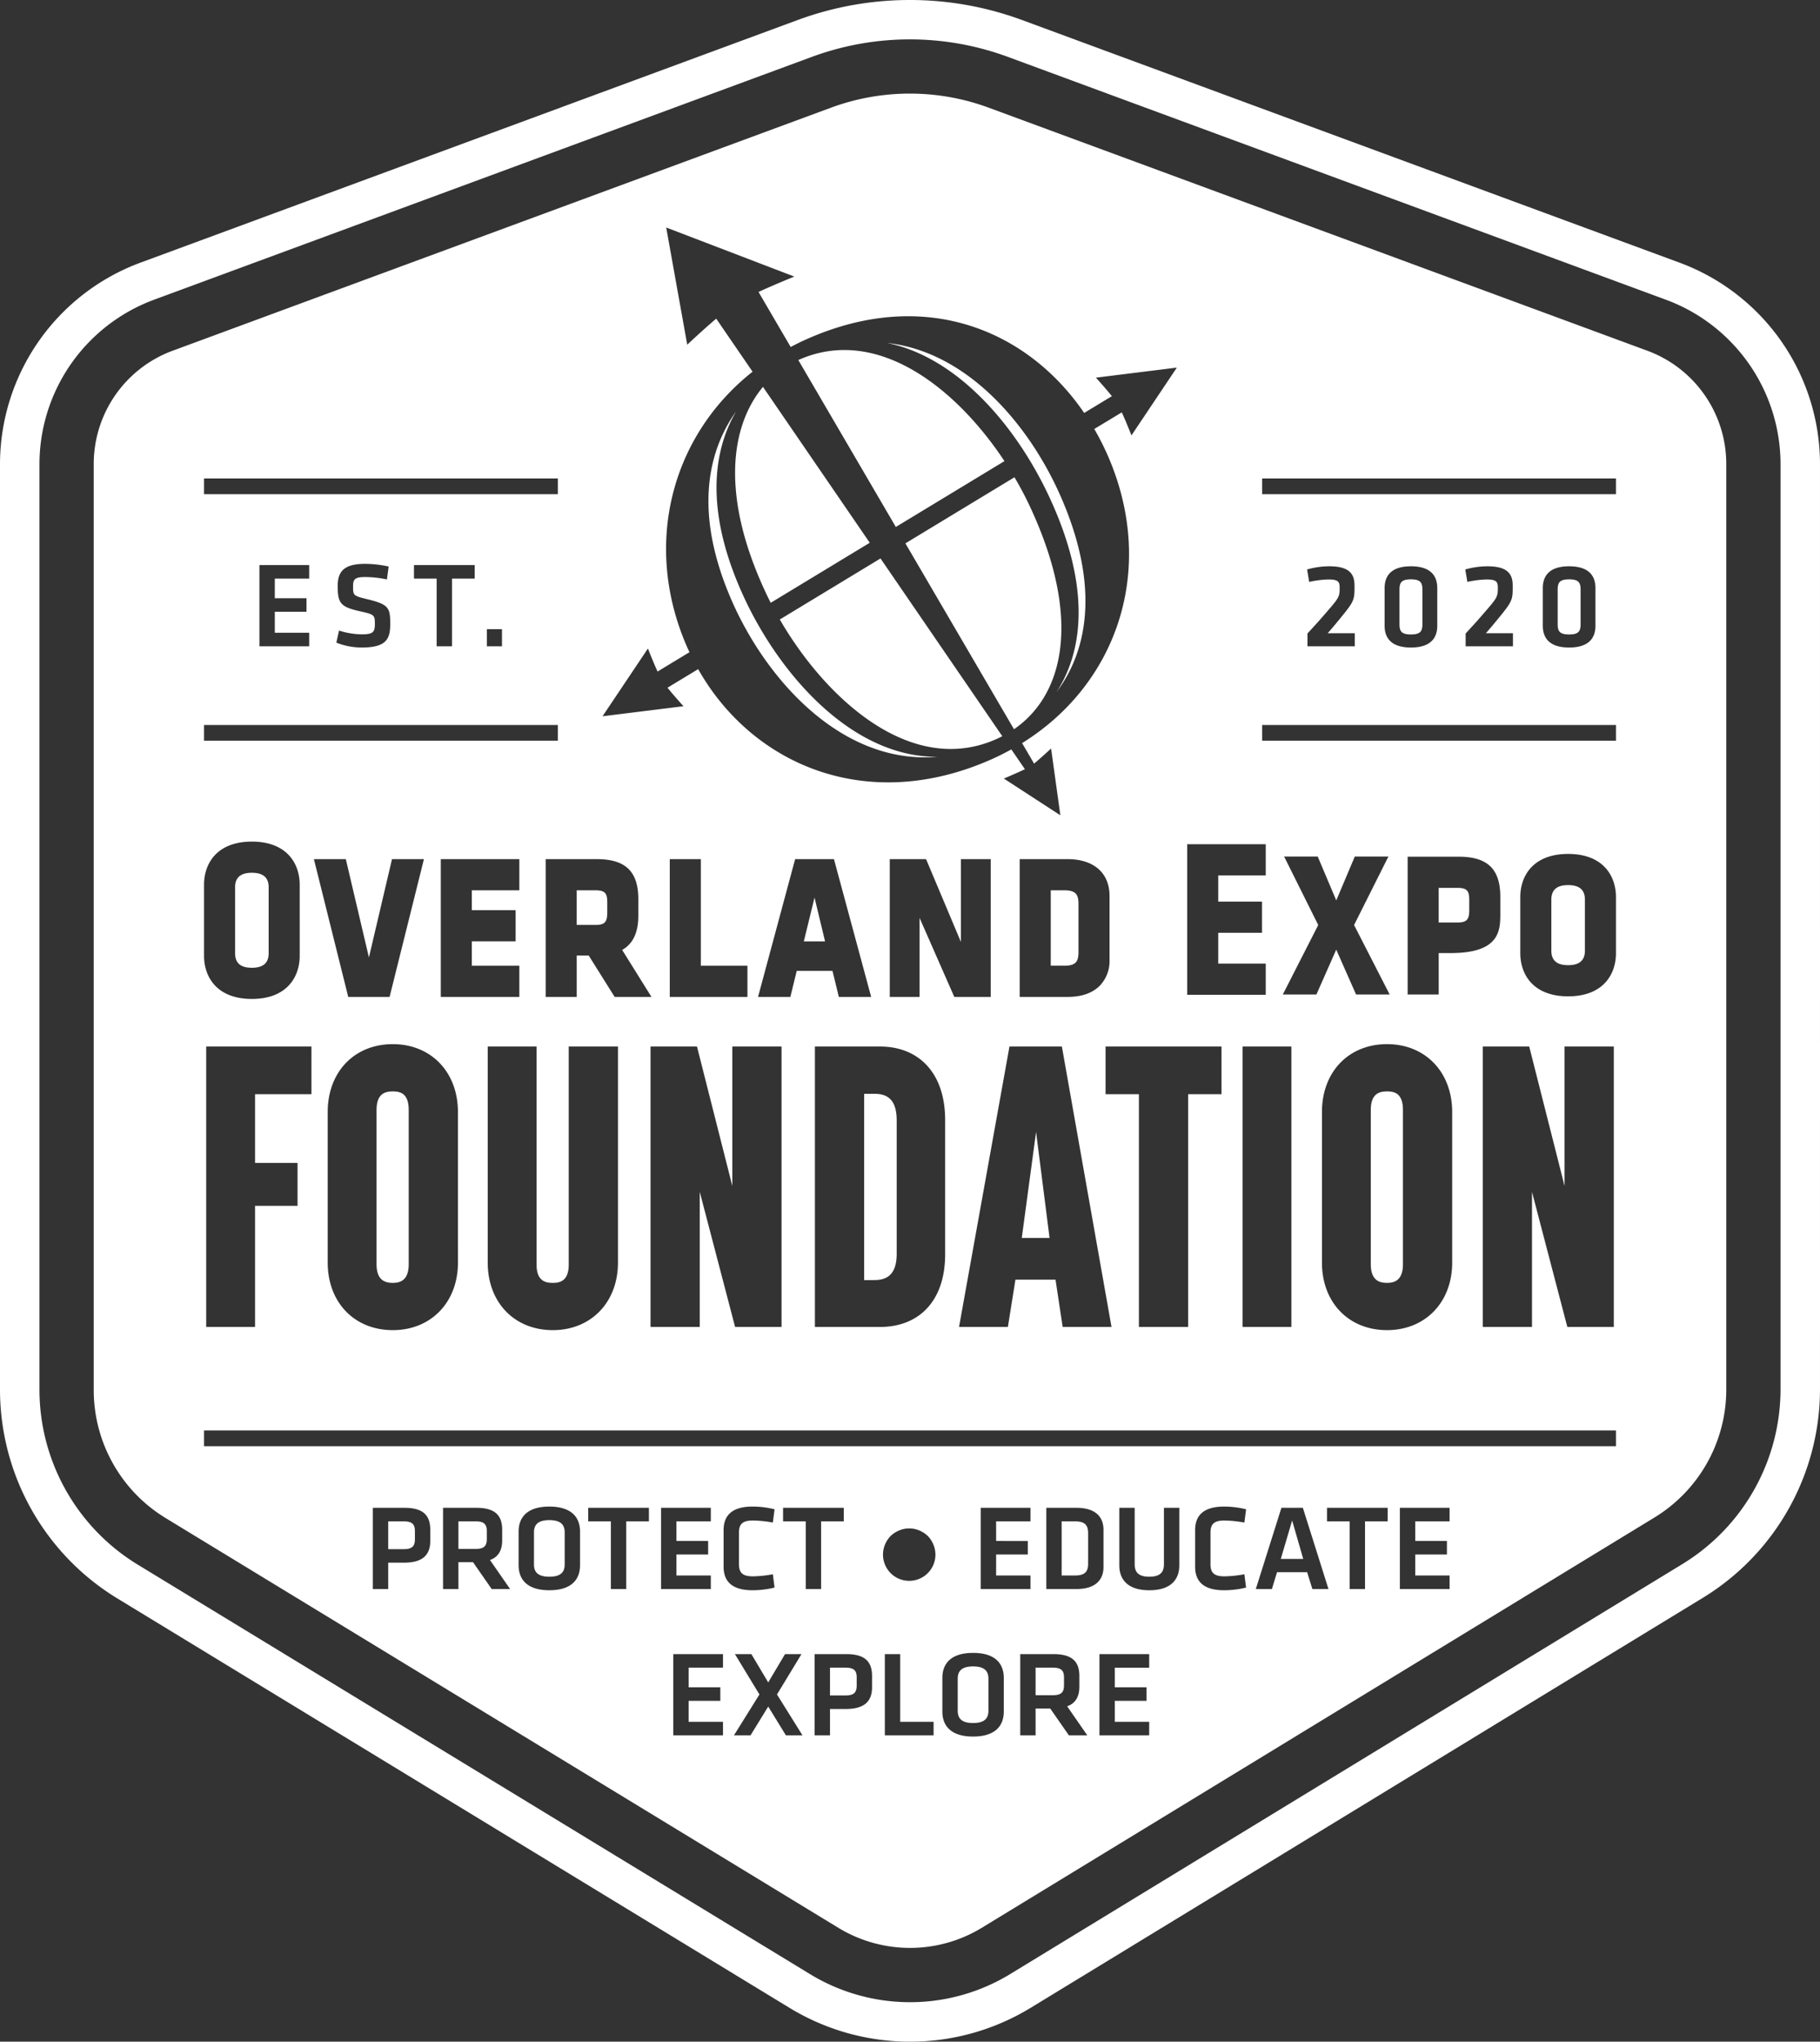 <svg xmlns="http://www.w3.org/2000/svg" id="aa2b487b-eebe-4dd2-8281-3e2caafa7976" data-name="Layer 1" viewBox="0 0 462.939 519.152"><rect x="0" y="0" width="462.939" height="519.152" fill="#333333" stroke="none"/><path d="M79.797,262.388v-16.767c0-2.484,1.394-3.694,4.269-3.694,2.869,0,4.269,1.204,4.269,3.694v16.767c0,2.484-1.4,3.694-4.269,3.694C81.191,266.082,79.797,264.872,79.797,262.388Zm40.124,83.815c1.717,0,4.04-.505,4.04-4.747v-39.187c0-4.242-2.121-4.747-4.04-4.747s-4.141.505-4.141,4.747v39.187C115.779,345.698,118.103,346.203,119.92,346.203Zm54.544-94.143v-2.696c0-2.311-.673-2.978-3.011-2.978H166.691v8.804h4.763C173.786,255.189,174.464,254.49,174.464,252.059Zm34.434-73.612q.25.471.507.941.265.484.537.967c.301.533.606,1.065.922,1.595,10.036,16.935,27.013,32.268,47.645,30.492-19.441.152-36.104-16.58-45.906-34.009-.06-.106-.121-.213-.181-.319q-.495-.888-.964-1.778c-.037-.07-.078-.14-.114-.211l.002-.001q-.944-1.795-1.79-3.584c-10.093-21.406-8.597-37.206-2.305-47.945-7.732,10.833-10.599,26.931-.837,48.772C207.169,175.056,207.999,176.754,208.898,178.447ZM122.684,406.845h-3.938v7.069h3.938c2.201,0,2.853-.807,2.853-2.512v-2.108C125.537,407.589,124.824,406.845,122.684,406.845Zm18.32,0h-4.402v7.007h4.402c2.14,0,2.821-.774,2.821-2.511v-2.047C143.826,407.557,143.081,406.845,141.004,406.845ZM267.514,443.734c-2.915,0-3.907,1.179-3.907,3.132v8.124c0,1.953.992,3.131,3.907,3.131,2.914,0,3.906-1.178,3.906-3.131v-8.124C271.42,444.913,270.428,443.734,267.514,443.734Zm-32.456.311h-3.938v7.069h3.938c2.201,0,2.853-.807,2.853-2.512v-2.108C237.911,444.789,237.198,444.045,235.058,444.045Zm52.761,0h-4.402v7.007h4.402c2.14,0,2.821-.774,2.821-2.511v-2.047C290.64,444.758,289.896,444.045,287.819,444.045ZM159.728,406.534c-2.914,0-3.906,1.179-3.906,3.132v8.124c0,1.953.992,3.131,3.906,3.131,2.915,0,3.907-1.178,3.907-3.131v-8.124C163.635,407.713,162.643,406.534,159.728,406.534ZM280.246,134.374l0-0.0.004.007q1.319,2.021,2.521,4.094l.007.011-0.0 0c1.415,2.43,2.714,4.895,3.878,7.362,10.46,22.165,9.369,38.876,2.089,50.13,8.502-11.349,10.705-28.153.794-50.339a86.7,86.7,0,0,0-4.425-8.568l-.004.002q-1.179-2.006-2.47-3.947c-8.794-13.219-21.588-24.234-36.974-25.913C259.652,110.055,271.704,121.292,280.246,134.374ZM248.086,338.83V304.895c0-5.959-3.03-6.767-5.757-6.767h-2.525v47.368h2.525C244.854,345.496,248.086,344.789,248.086,338.83Zm-20.902-90.605-2.718,11.142H229.864Zm56.353,59.599-3.636,26.967h7.07Zm85.14-5.555v39.187c0,4.242,2.323,4.747,4.141,4.747,1.717,0,4.04-.505,4.04-4.747v-39.187c0-4.242-2.121-4.747-4.04-4.747S368.677,298.027,368.677,302.269Zm22.033-56.502H385.947v8.804h4.763c2.333,0,3.011-.7,3.011-3.13v-2.696C393.72,246.434,393.048,245.767,390.71,245.767ZM281.809,148.439c-1.108-2.349-2.373-4.725-3.762-7.086l-27.746,16.812,27.62,47.261C290.849,196.549,295.2,176.848,281.809,148.439Zm-6.317-11.184c-12.309-18.637-32.505-34.638-52.432-25.703l24.805,42.444Zm18.836,124.769V249.922c0-2.343-.559-3.537-3.596-3.537h-3.461V265.561h3.461C293.769,265.561,294.328,264.373,294.328,262.024Zm-.898,144.82h-3.38v13.767h3.38c2.636,0,3.349-1.055,3.349-3.039v-7.689C296.779,407.898,296.066,406.845,293.43,406.845Zm-75.078-229.321c11.755,20.289,33.792,40.471,55.71,30.123.3-.141.589-.297.882-.447l-30.976-45.198Zm-3.439-6.538c.359.76.737,1.526,1.128,2.293l25.194-15.266-27.165-39.637C205.917,128.151,203.087,145.918,214.913,170.985Zm166.891,7.74v-8.806c0-1.799-.526-2.604-2.914-2.604s-2.915.806-2.915,2.604v8.806c0,1.798.527,2.604,2.915,2.604S381.804,180.523,381.804,178.725ZM418.873,245.062c-2.875,0-4.269,1.21-4.269,3.694v12.97c0,2.484,1.394,3.694,4.269,3.694,2.87,0,4.269-1.21,4.269-3.694V248.756C423.142,246.266,421.743,245.062,418.873,245.062Zm3.169-66.337v-8.806c0-1.799-.527-2.604-2.915-2.604-2.387,0-2.914.806-2.914,2.604v8.806c0,1.798.527,2.604,2.914,2.604C421.515,181.329,422.042,180.523,422.042,178.725ZM459.096,137.933V373.389a38.099,38.099,0,0,1-18.224,32.455L269.719,510.2a35.105,35.105,0,0,1-36.454.01L62.074,405.972a38.075,38.075,0,0,1-18.231-32.445V137.933a30.691,30.691,0,0,1,20.025-28.735L231.406,47.369a57.951,57.951,0,0,1,40.05-.001l167.613,61.833A30.688,30.688,0,0,1,459.096,137.933ZM321.976,272.949h19.978v-7.925H329.874v-7.838h11.136v-7.925H329.874v-6.672h12.08v-7.925H321.976Zm33.333-17.738-9.01,17.667h8.544l5.045-11.408,5.045,11.408h8.544l-9.053-17.667,8.728-17.407h-8.544l-4.714,11.147-4.714-11.147H346.636Zm46.314-7.177c0-7.052-3.255-10.193-10.551-10.193H378.054v35.031h7.898V262.344h3.049c12.623.005,12.623-5.853,12.623-10.138Zm-4.465,38.074v71.305h12.524V323.075l8.989,34.339h11.817V286.109H417.964v35.45l-8.989-35.45Zm-24.34-.606c-9.797,0-16.563,7.07-16.563,17.271v38.278c0,10.1,6.767,17.169,16.563,17.169,9.696,0,16.563-7.069,16.563-17.169V302.774C389.381,292.573,382.514,285.503,372.818,285.503Zm-36.763.606v71.305h12.423V286.109Zm-26.36,12.12v59.185H322.219V298.229h8.484V286.109h-29.492v12.12ZM198.267,265.566v-27.106h-7.903v35.031H210.119v-7.925Zm-12.799,20.543v71.305h12.524V323.075l8.989,34.339h11.817V286.109H206.274v35.45l-8.989-35.45Zm35.571-12.618,1.616-6.612h9.102l1.616,6.612h8.218l-9.466-35.031h-9.873l-9.433,35.031Zm6.242,83.922h16.564c9.797,0,16.563-6.464,16.563-18.482v-34.138c0-12.019-6.767-18.685-16.563-18.685h-16.564Zm35.456-83.922h9.265v-35.031h-7.583v21.052l-8.864-21.052h-9.232v35.031h7.583V253.405Zm1.207,83.922h12.423l1.919-12.019H288.486l1.818,12.019h12.423l-12.625-71.305h-13.332Zm27.596-83.922c3.586,0,6.352-.966,8.229-2.875a9.049,9.049,0,0,0,2.457-6.504V247.839c0-5.869-3.992-9.379-10.686-9.379h-12.167v35.031ZM173.262,202.131l20.591-2.557s-2.365-2.582-4.061-4.705l7.793-4.724c13.78,24.386,43.056,37.027,74.755,22.867,1.691-.756,3.321-1.581,4.904-2.456l3.453,5.038c-2.098,1.003-5.357,2.373-5.357,2.373l14.374,9.343-2.357-16.981s-2.599,2.407-4.329,3.836l-3.045-5.211c24.534-15.216,34.4-44.913,21.555-73.653a66.774,66.774,0,0,0-3.195-6.221l6.997-4.225c1.178,2.557,2.457,5.858,2.457,5.858l11.549-17.24L298.756,116.031s2.365,2.582,4.061,4.705l-7.04,4.264c-14.404-21.071-40.561-32.185-70.745-18.687-1.343.6-2.639,1.25-3.912,1.921l-8.18-13.997c4.371-2.006,9.109-3.911,9.109-3.911L189.458,77.849l5.348,29.8s3.769-3.56,7.371-6.627l9.248,13.494c-21.012,16.598-28.008,44.605-16.46,70.441.132.296.279.583.416.876l-8.121,4.923c-1.178-2.557-2.449-5.858-2.449-5.858ZM171.817,238.46H158.798v35.031h7.898V262.968h3.049l6.602,10.529h9.363l-7.453-11.95c2.761-1.573,4.112-4.437,4.112-8.723v-4.171C182.368,241.601,179.113,238.46,171.817,238.46Zm-68.46,102.592c0,10.1,6.767,17.169,16.563,17.169,9.696,0,16.563-7.069,16.563-17.169V302.774c0-10.201-6.868-17.271-16.563-17.271-9.797,0-16.563,7.07-16.563,17.271Zm5.222-67.561h10.518l8.733-35.031h-8.12l-5.869,24.996-5.875-24.996H99.846Zm43.52,0v-7.925H140.019v-6.211h11.136v-7.925H140.019v-5.045h12.08v-7.925H132.121v35.031Zm-8.04,67.561c0,10.1,6.767,17.169,16.563,17.169,9.696,0,16.564-7.069,16.564-17.169V286.109H164.663v55.448c0,4.241-2.323,4.646-4.04,4.646-1.818,0-4.141-.404-4.141-4.646V286.109H144.059ZM71.899,145.665h90v-4h-90Zm71.94,34.331v4.341h3.845v-4.341Zm-12.771-12.868v17.208h3.906V167.128h5.768v-3.441H125.301v3.441ZM115.352,178.725c0,1.984-.465,2.573-3.287,2.573a19.464,19.464,0,0,1-5.829-.961l-.682,3.069a17.378,17.378,0,0,0,6.449,1.24c6.108,0,7.255-2.016,7.255-5.922,0-4.124-.279-5.023-5.829-6.356-3.566-.868-3.627-.93-3.627-3.287,0-1.798.465-2.356,3.101-2.356a27.114,27.114,0,0,1,5.519.62l.435-3.287a28.199,28.199,0,0,0-6.016-.682c-5.24,0-6.945,1.86-6.945,5.612,0,4.372.683,5.333,5.674,6.449C115.29,176.244,115.352,176.43,115.352,178.725Zm-25.452-6.604v-4.992h8.744v-3.441H85.994v20.65H98.644v-3.442H89.9v-5.333h8.062V172.12ZM71.899,208.349h90v-4h-90ZM84.875,315.702V298.229h14.342V286.109H72.452v71.305H84.875V326.609H95.682V315.702ZM71.899,263.049c0,5.294,3.195,10.957,12.167,10.957,8.972,0,12.167-5.658,12.167-10.957V244.959c0-5.294-3.195-10.957-12.167-10.957-8.972,0-12.167,5.658-12.167,10.957Zm57.544,145.935c0-3.628-1.767-5.581-6.542-5.581h-8.062v20.649h3.907v-6.697h3.969c4.806,0,6.728-1.953,6.728-5.55Zm20.306,15.068-5.116-7.379c2.17-.775,3.101-2.512,3.101-4.992v-2.697c0-3.628-1.768-5.581-6.573-5.581H132.695v20.649h3.907v-6.821h3.721l4.743,6.821Zm17.793-14.604c0-3.441-1.984-6.356-7.813-6.356s-7.813,2.915-7.813,6.356v8.558c0,3.441,1.984,6.356,7.813,6.356s7.813-2.915,7.813-6.356Zm17.516-6.046H169.616v3.441h5.768v17.208h3.906v-17.208H185.057Zm7.004,8.434v-4.992h8.743v-3.441H188.154v20.649h12.65v-3.441h-8.743v-5.333h8.062v-3.441Zm11.843,28.767H191.253v20.649h12.65v-3.441h-8.743v-5.333h8.062v-3.441h-8.062v-4.992h8.743Zm7.501-16.24a23.354,23.354,0,0,0,5.612-.683l-.435-3.38a30.387,30.387,0,0,1-5.054.527c-2.697,0-3.565-.93-3.565-3.132v-7.938c0-2.201.868-3.131,3.565-3.131a30.485,30.485,0,0,1,5.054.526l.435-3.379a23.354,23.354,0,0,0-5.612-.683c-5.146,0-7.349,2.201-7.349,5.984v9.302C204.056,422.161,206.258,424.363,211.405,424.363Zm12.712,36.89L217.636,450.866l6.232-10.263H219.682l-4.278,7.193-4.279-7.193h-4.186l6.232,10.263-6.48,10.387h4.217l4.496-7.317,4.496,7.317Zm.835-54.408v17.208h3.906v-17.208h5.768v-3.441H219.184v3.441Zm16.865,39.339c0-3.627-1.767-5.58-6.542-5.58h-8.062v20.649h3.907v-6.697h3.969c4.806,0,6.728-1.953,6.728-5.55Zm15.654,11.628H248.976v-17.208h-3.907v20.649h12.402Zm.465-42.508a6.767,6.767,0,0,0-.893-3.33,6.131,6.131,0,0,0-2.498-2.467,6.651,6.651,0,0,0-6.554,0,6.136,6.136,0,0,0-2.498,2.459,6.744,6.744,0,0,0-.893,3.338,6.667,6.667,0,1,0,13.335,0Zm17.392,31.346c0-3.442-1.984-6.356-7.813-6.356s-7.813,2.914-7.813,6.356v8.558c0,3.441,1.984,6.355,7.813,6.355s7.813-2.914,7.813-6.355Zm-1.955-34.812v-4.992h8.744v-3.441H269.466v20.649h12.65v-3.441h-8.744v-5.333H281.434v-3.441Zm23.19,49.416-5.116-7.38c2.17-.774,3.101-2.511,3.101-4.991v-2.698c0-3.627-1.768-5.58-6.573-5.58h-8.465v20.649h3.907v-6.821h3.721l4.743,6.821Zm4.122-42.75v-9.55c0-2.977-1.767-5.55-6.852-5.55h-7.689v20.649h7.689C298.918,424.053,300.685,421.448,300.685,418.503Zm11.625,22.101H299.66v20.649h12.65v-3.441H303.566v-5.333h8.062v-3.441H303.566v-4.992h8.744Zm7.657-37.2h-3.907v14.355c0,2.016-.961,3.162-3.721,3.162-2.759,0-3.721-1.146-3.721-3.162V403.403h-3.906v14.665c0,3.256,1.829,6.295,7.627,6.295,5.799,0,7.628-3.039,7.628-6.295Zm7.934,14.293v-7.938c0-2.201.868-3.131,3.565-3.131a30.485,30.485,0,0,1,5.054.526l.435-3.379a23.354,23.354,0,0,0-5.612-.683c-5.146,0-7.349,2.201-7.349,5.984v9.302c0,3.782,2.202,5.984,7.349,5.984a23.354,23.354,0,0,0,5.612-.683l-.435-3.38a30.387,30.387,0,0,1-5.054.527C328.769,420.828,327.901,419.898,327.901,417.696Zm30.011,6.356-6.512-20.649h-5.457L339.432,424.053h4.093l1.302-4.278h7.658l1.334,4.278ZM372.976,403.403H357.536v3.441h5.767v17.208h3.907v-17.208h5.767Zm15.748,0H376.074v20.649H388.724v-3.441h-8.743v-5.333h8.062v-3.441h-8.062v-4.992H388.724ZM431.04,383.737H71.899v4H431.04Zm0-135.643c0-5.294-3.195-10.957-12.167-10.957s-12.167,5.658-12.167,10.957v14.293c0,5.294,3.195,10.957,12.167,10.957s12.167-5.658,12.167-10.957Zm0-43.746h-90v4h90Zm-73.324-23.33c1.21-1.395,1.954-2.263,3.69-4.402,2.883-3.535,3.131-4.186,3.131-7.039v-.713c0-3.225-1.674-4.868-6.449-4.868a20.549,20.549,0,0,0-5.611.806l.526,3.163a25.513,25.513,0,0,1,4.868-.62c2.264,0,2.884.434,2.884,1.954v.527c0,2.015-.465,2.511-3.38,5.891-2.14,2.48-2.449,2.791-4.806,5.364v3.255H364.6v-3.318ZM378.89,184.647c5.054,0,6.697-2.449,6.697-5.55v-9.55c0-3.101-1.644-5.55-6.697-5.55s-6.697,2.45-6.697,5.55V179.097C372.193,182.198,373.836,184.647,378.89,184.647Zm19.064-3.628c1.209-1.395,1.953-2.263,3.689-4.402,2.884-3.535,3.132-4.186,3.132-7.039v-.713c0-3.225-1.675-4.868-6.449-4.868a20.563,20.563,0,0,0-5.612.806l.527,3.163a25.503,25.503,0,0,1,4.868-.62c2.263,0,2.883.434,2.883,1.954v.527c0,2.015-.465,2.511-3.379,5.891-2.14,2.48-2.45,2.791-4.807,5.364v3.255h12.03v-3.318Zm21.173,3.628c5.055,0,6.697-2.449,6.697-5.55v-9.55c0-3.101-1.643-5.55-6.697-5.55-5.054,0-6.697,2.45-6.697,5.55V179.097C412.43,182.198,414.074,184.647,419.127,184.647Zm11.913-42.982h-90v4h90Zm51.899-3.732V373.389a62.227,62.227,0,0,1-29.656,52.814L282.131,530.559a58.949,58.949,0,0,1-61.269.016L49.675,426.336A62.197,62.197,0,0,1,20,373.527V137.933A54.686,54.686,0,0,1,55.613,86.828L223.151,24.999a82.506,82.506,0,0,1,56.558-.003l167.613,61.833A54.679,54.679,0,0,1,482.939,137.933Zm-10.04,0a44.6,44.6,0,0,0-29.052-41.683L276.234,34.415a72.087,72.087,0,0,0-49.608.004L59.088,96.248A44.604,44.604,0,0,0,30.04,137.933V373.527A52.099,52.099,0,0,0,54.895,417.762l171.189,104.238a48.913,48.913,0,0,0,50.822-.012L448.058,417.632a52.127,52.127,0,0,0,24.841-44.242ZM345.787,416.394h5.705l-2.821-9.767Z" transform="translate(-20 -20)" fill="#fff"></path></svg>